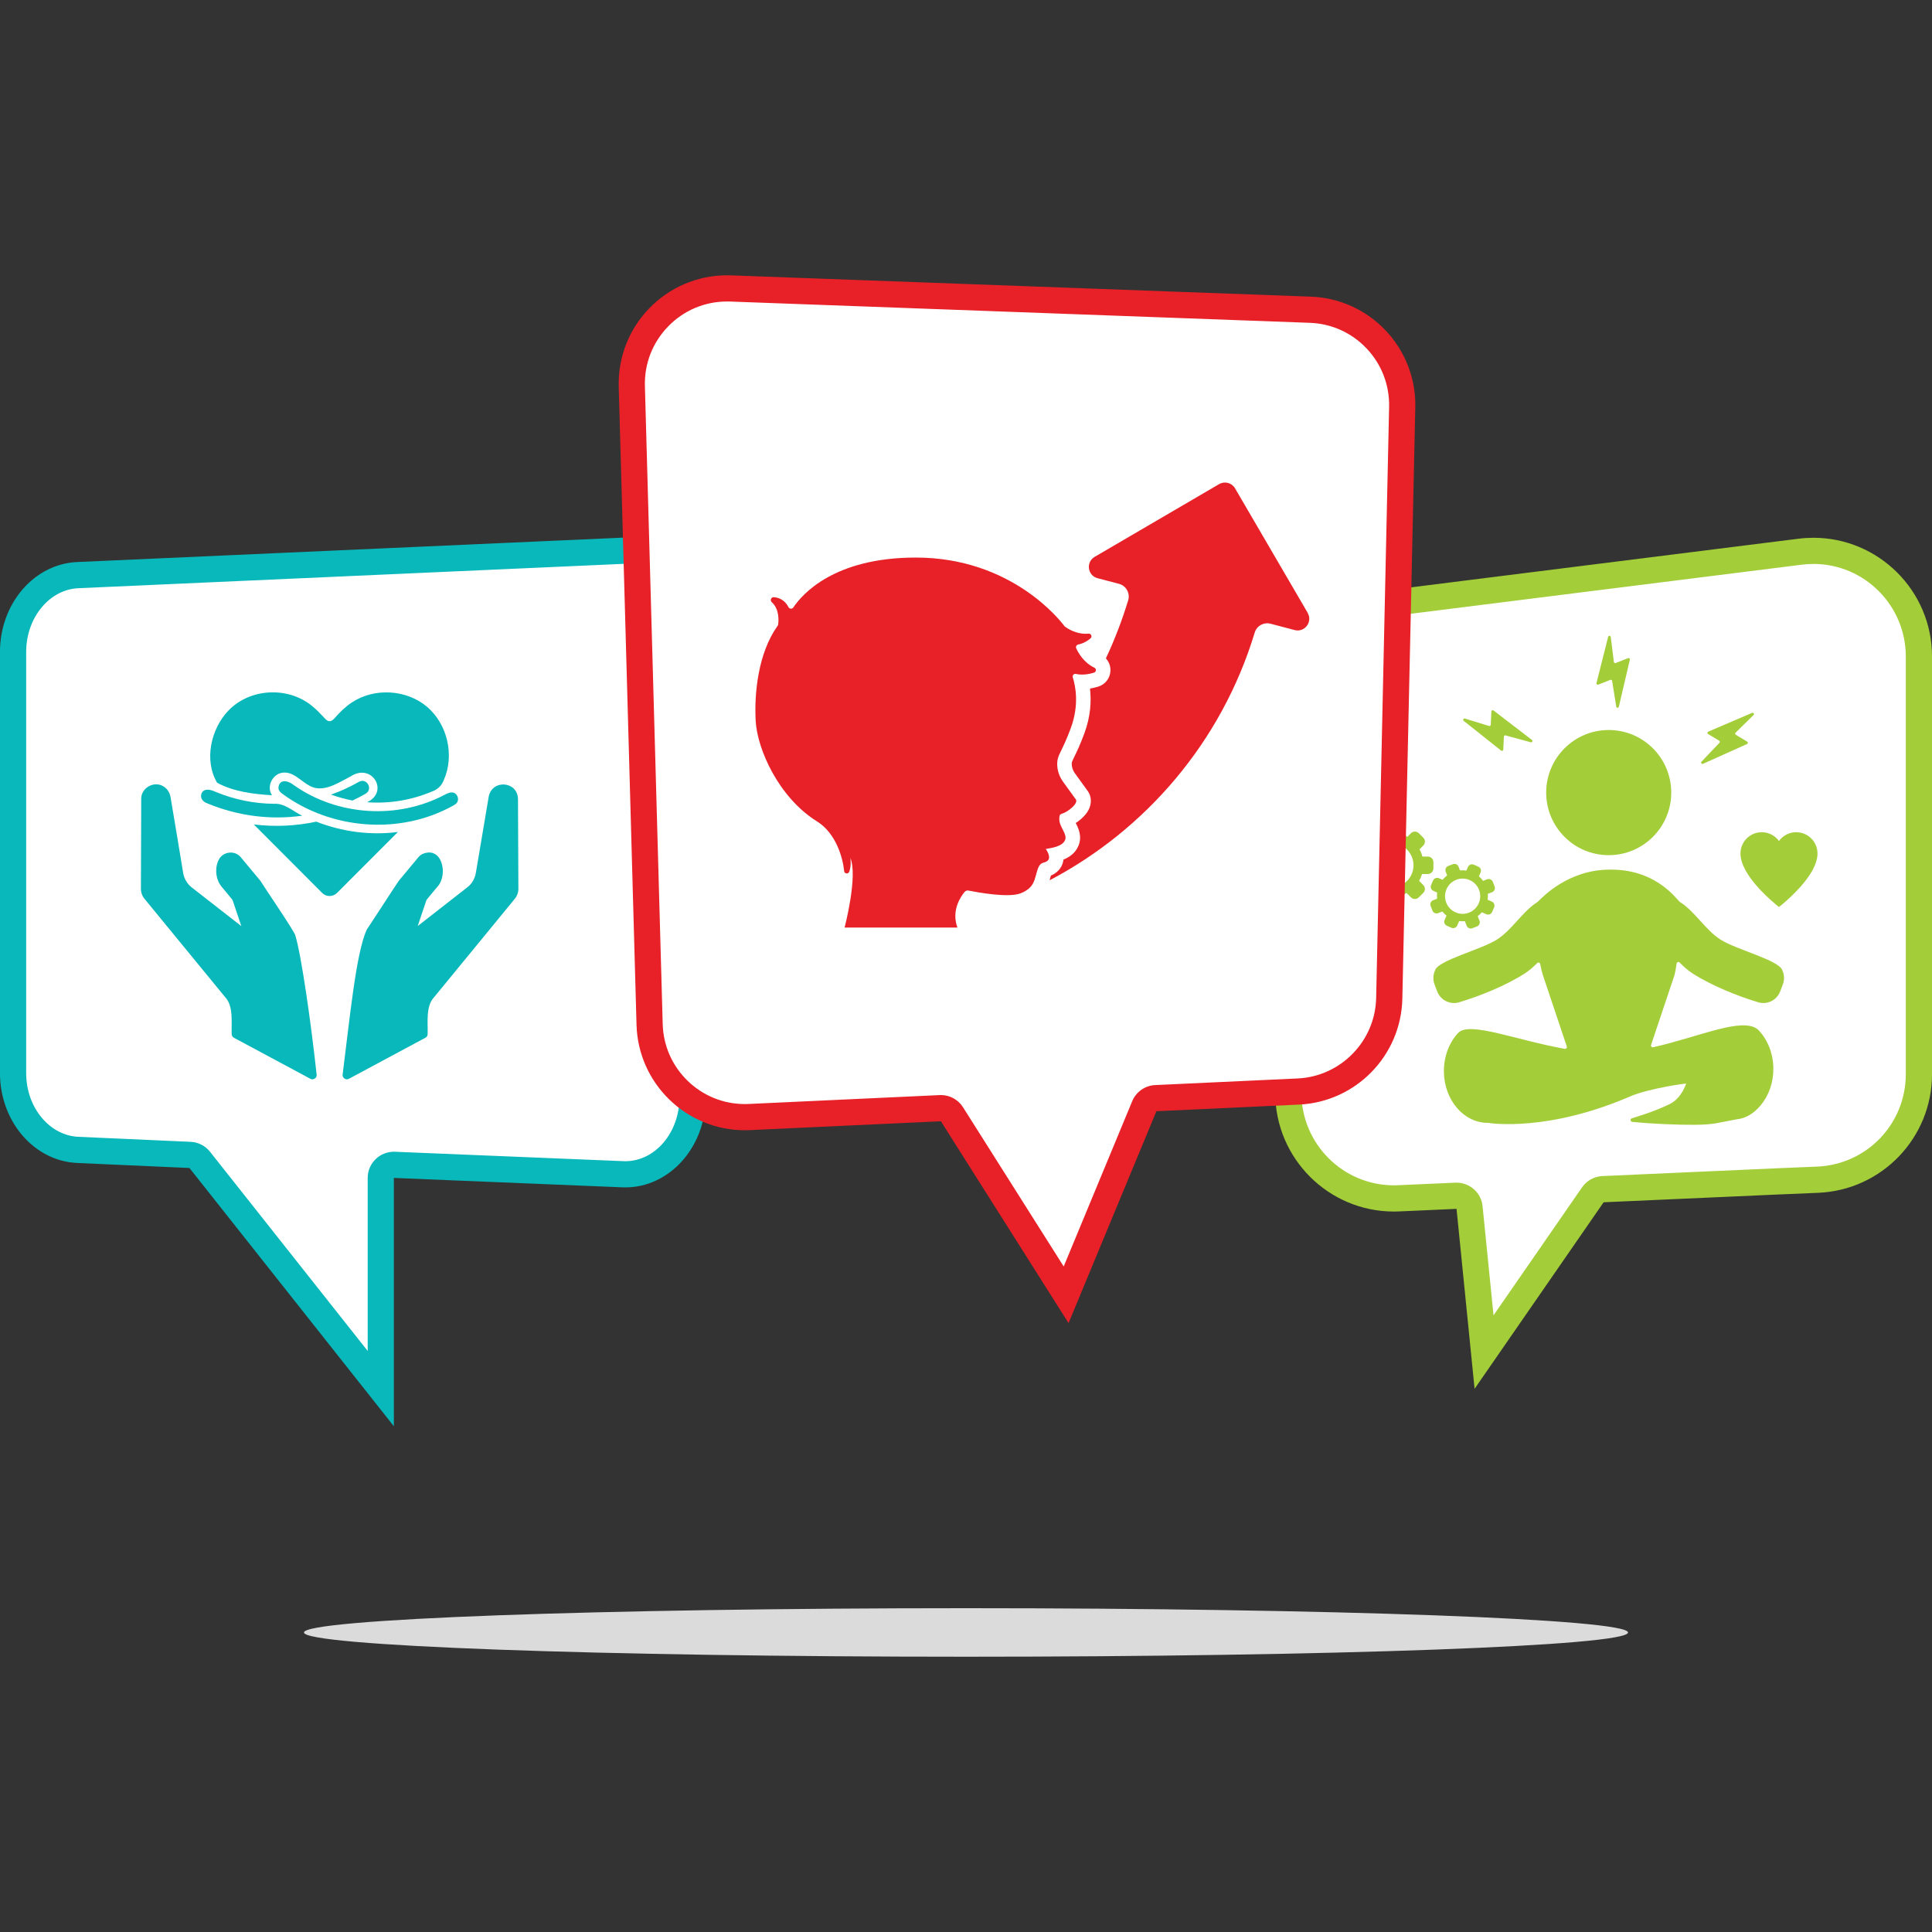 <?xml version="1.0" encoding="UTF-8"?> <svg xmlns="http://www.w3.org/2000/svg" id="Layer_1" viewBox="0 0 1080 1080"><rect x="0" y="0" width="1080" height="1080" fill="#333333" stroke="none"/><defs><style>.cls-1{fill:none;}.cls-1,.cls-2,.cls-3,.cls-4,.cls-5,.cls-6{stroke-width:0px;}.cls-2{fill:#08b8ba;}.cls-3{fill:#dbdbdb;}.cls-4{fill:#a3cd39;}.cls-5{fill:#fff;}.cls-6{fill:#e72127;}</style></defs><rect class="cls-1" width="1080" height="1080"></rect><path class="cls-5" d="m821.48,675.01c-.38-3.76-3.54-6.59-7.28-6.59-.11,0-.22,0-.33,0l-32,1.43c-.9.04-1.8.06-2.7.06-32.54,0-59.01-26.51-59.01-59.09v-214.38c0-29.73,22.23-54.93,51.71-58.63l234.38-29.42c2.49-.31,5.01-.47,7.49-.47,32.5,0,58.94,26.51,58.94,59.1v233.4c0,31.79-24.88,57.72-56.63,59.03l-22.4.94-97.56,4.35c-2.29.1-4.39,1.27-5.69,3.15l-60.81,87.91-8.1-80.79Z"></path><path class="cls-4" d="m1013.74,315.24c28.46,0,51.62,23.23,51.62,51.78v233.4c0,27.85-21.79,50.57-49.62,51.72l-22.43.94-97.54,4.35c-4.57.2-8.79,2.53-11.39,6.3l-49.49,71.55-6.12-60.99c-.75-7.51-7.08-13.18-14.56-13.18-.22,0-.44,0-.66.01l-32,1.43c-.79.04-1.58.05-2.37.05-28.5,0-51.69-23.23-51.69-51.77v-214.38c0-26.04,19.47-48.12,45.3-51.36l234.38-29.42c2.19-.27,4.4-.41,6.58-.41m0-14.64c-2.77,0-5.57.17-8.4.53l-234.38,29.42c-33.21,4.17-58.12,32.42-58.12,65.89v214.38c0,36.83,29.89,66.42,66.33,66.42,1.01,0,2.01-.02,3.03-.07l32-1.43,10.09,100.59,72.13-104.27,97.54-4.35,22.39-.94c35.57-1.47,63.65-30.74,63.65-66.35v-233.4c0-37.11-30.2-66.42-66.26-66.42h0Z"></path><path class="cls-4" d="m864.33,443.06c0,19.32,15.64,34.98,34.95,34.98s34.95-15.66,34.95-34.98-15.65-34.98-34.95-34.98-34.95,15.66-34.95,34.98"></path><path class="cls-4" d="m936.09,544.93c.27-.86.73-3.49,1.16-6.31.12-.82,1.13-1.14,1.71-.54,2.16,2.23,4.5,4.32,7.21,6.07,10.78,6.93,25.35,12.68,35.94,15.89,5.22,1.99,11.06-.64,13.04-5.87l1.47-3.87c.99-2.61.83-5.38-.23-7.74-1.42-5.7-25.79-11.68-34.59-17.3-8.63-5.52-14.26-15.75-22.76-21.07-.07-.04-.12-.08-.17-.14-2.86-2.94-14.35-18.46-39.6-17.92-22.59.27-36.7,15.02-39.6,17.93-.05.05-.1.09-.16.13-8.5,5.33-14.13,15.56-22.77,21.08-8.79,5.62-33.17,11.6-34.59,17.3-1.06,2.36-1.22,5.13-.23,7.74l1.47,3.87c1.98,5.23,7.82,7.85,13.04,5.87,10.59-3.21,25.16-8.96,35.94-15.89,2.6-1.67,4.85-3.66,6.93-5.79.59-.6,1.62-.25,1.71.59h0s0,.05.01.08c.35,2.02.83,3.99,1.41,5.9l13.43,40.07c.24.72-.38,1.44-1.12,1.31-27.27-4.92-52.74-15.29-59.38-9.16-5.11,5.35-8.3,13.19-8.21,21.9.16,15.92,11.19,28.72,24.66,28.63.05,0,.1,0,.15,0,1.66.27,33.43,5.06,79.42-14.84,10.1-4.37,32.15-7.54,31.21-7.06-.24.15-2.35,8.1-9.46,11.52-10.1,4.87-20.69,7.64-21.13,7.92-.83.53-.53,1.81.45,1.91,10.58,1.06,25.7,1.73,35.34,1.63,10.7-.11,12.88-1.23,22.39-2.95,2.11-.38,7.89-.54,14.18-8.12,4.37-5.27,7.04-12.51,6.95-20.49-.09-8.68-3.41-16.44-8.6-21.68-.03-.04-.07-.07-.11-.1-8.83-7.04-32.4,4.1-58.47,9.99-.76.17-1.41-.56-1.17-1.3l13.13-39.18"></path><path class="cls-4" d="m777.7,471.23c6.87,0,12.45,5.59,12.45,12.47,0,6.87-5.59,12.46-12.46,12.46-6.87,0-12.45-5.59-12.45-12.47,0-6.87,5.59-12.46,12.46-12.46Zm-20.46,17.33h3.22c.4,1.35.96,2.63,1.66,3.83l-2.33,2.33c-1.22,1.22-1.22,3.19,0,4.41l2.48,2.48c1.22,1.22,3.19,1.22,4.41,0l2.42-2.42c1.17.64,2.42,1.15,3.73,1.52v3.45c0,1.72,1.39,3.12,3.12,3.12h3.5c1.72,0,3.12-1.4,3.12-3.12v-3.45c1.31-.37,2.56-.88,3.73-1.52l2.42,2.43c1.22,1.22,3.19,1.22,4.41,0l2.48-2.48c1.22-1.22,1.22-3.2,0-4.41l-2.33-2.33c.69-1.19,1.25-2.48,1.66-3.82h3.22c1.72,0,3.12-1.4,3.12-3.12v-3.51c0-1.72-1.39-3.12-3.11-3.12h-3.03c-.37-1.43-.92-2.8-1.61-4.07l2.09-2.09c1.22-1.22,1.22-3.19,0-4.41l-2.48-2.48c-1.22-1.22-3.19-1.22-4.41,0l-2,2c-1.29-.75-2.68-1.35-4.15-1.76v-2.79c0-1.72-1.4-3.12-3.12-3.12h-3.51c-1.72,0-3.12,1.4-3.12,3.12v2.79c-1.47.41-2.86,1.01-4.16,1.76l-2-2c-1.22-1.22-3.19-1.22-4.41,0l-2.48,2.48c-1.22,1.22-1.22,3.19,0,4.41l2.09,2.09c-.69,1.27-1.23,2.63-1.61,4.06h-3.03c-1.72,0-3.12,1.4-3.12,3.12v3.51c0,1.72,1.4,3.12,3.12,3.12"></path><path class="cls-4" d="m814.06,491.8c5.06-1.96,10.78.56,12.74,5.63,1.96,5.07-.56,10.79-5.62,12.75-5.06,1.97-10.78-.56-12.74-5.62-1.96-5.07.56-10.79,5.62-12.75Zm-14.32,14.64l1,2.59c.49,1.27,1.92,1.9,3.19,1.41l2.37-.92c.68.88,1.46,1.66,2.31,2.35l-1.05,2.38c-.55,1.25.02,2.7,1.26,3.25l2.53,1.12c1.25.55,2.7-.02,3.25-1.26l1.09-2.48c1.05.14,2.11.15,3.18.05l.99,2.55c.49,1.27,1.92,1.9,3.19,1.41l2.58-1c1.27-.49,1.9-1.92,1.41-3.19l-.99-2.55c.86-.64,1.64-1.38,2.32-2.19l2.48,1.09c1.25.55,2.7-.02,3.25-1.26l1.12-2.54c.55-1.25-.02-2.7-1.26-3.25l-2.38-1.05c.17-1.08.22-2.19.13-3.3l2.37-.92c1.27-.49,1.9-1.92,1.41-3.19l-1-2.59c-.49-1.27-1.92-1.9-3.19-1.41l-2.24.87c-.68-.95-1.47-1.8-2.34-2.54l.94-2.14c.55-1.24-.02-2.7-1.26-3.25l-2.54-1.12c-1.24-.55-2.7.02-3.25,1.26l-.9,2.04c-1.17-.18-2.36-.22-3.57-.1l-.8-2.06c-.49-1.27-1.92-1.9-3.19-1.41l-2.58,1c-1.27.49-1.9,1.92-1.41,3.19l.8,2.06c-.97.73-1.83,1.56-2.56,2.49l-2.04-.9c-1.25-.55-2.7.01-3.25,1.26l-1.12,2.54c-.55,1.25.01,2.7,1.26,3.25l2.13.94c-.15,1.13-.16,2.29-.02,3.46l-2.23.87c-1.27.49-1.9,1.92-1.41,3.19"></path><path class="cls-4" d="m994.46,470.13c-2.16-2.98-5.67-4.92-9.63-4.92-6.57,0-11.9,5.33-11.9,11.91,0,3,1.08,6.15,2.76,9.25l.59,1.04c6.05,10.3,18.18,19.61,18.18,19.61,0,0,12.21-9.37,18.24-19.71l.74-1.33c1.56-2.97,2.55-5.98,2.55-8.86,0-6.57-5.33-11.91-11.9-11.91-3.96,0-7.47,1.94-9.63,4.92"></path><path class="cls-4" d="m893.44,382.72l6.76-2.67c.44-.18.93.1,1,.57l2.29,14.41c.13.8,1.27.84,1.45.05l6.16-26.32c.14-.58-.44-1.08-.99-.86l-6.93,2.74c-.45.18-.95-.12-1.01-.6l-1.75-13.97c-.1-.81-1.25-.88-1.45-.09l-6.53,25.87c-.15.58.43,1.09.99.87"></path><path class="cls-4" d="m833.69,397.7l-.35,7.46c-.02.48-.5.82-.96.67l-13.47-4.15c-.78-.24-1.32.78-.68,1.29l20.91,16.62c.47.38,1.17.06,1.2-.55l.34-7.27c.02-.47.48-.81.93-.68l14.09,3.84c.78.21,1.29-.81.65-1.31l-21.48-16.47c-.48-.36-1.16-.05-1.19.55"></path><path class="cls-4" d="m980.23,399.71c.58-.57-.06-1.53-.81-1.21l-24.5,10.5c-.56.24-.61,1-.09,1.32l6.22,3.75c.4.24.48.8.15,1.14l-10.05,10.57c-.56.59.1,1.52.84,1.19l24.64-11.07c.54-.24.59-1,.08-1.31l-6.38-3.84c-.41-.25-.48-.82-.14-1.16l10.03-9.87"></path><path class="cls-5" d="m111.67,648.38c-1.32-1.66-3.29-2.67-5.41-2.77l-62.77-2.81c-20.28-.91-36.17-19.79-36.17-42.98v-235.36c0-23.19,15.89-42.07,36.17-42.98l304.57-13.61c.51-.02,1.01-.03,1.51-.03,20.73,0,37.6,19.29,37.6,43v262.58c0,11.67-4.02,22.59-11.33,30.75-7.08,7.91-16.41,12.26-26.26,12.26h0c-.5,0-1.01-.01-1.51-.03l-127.57-5.25c-.1,0-.2,0-.3,0-1.89,0-3.7.73-5.07,2.04-1.44,1.38-2.25,3.29-2.25,5.28v117.77l-101.2-127.86Z"></path><path class="cls-2" d="m349.56,315.17c16.69,0,30.27,16.01,30.27,35.68v262.58c0,19.68-13.58,35.69-30.27,35.69-.39,0-.79,0-1.18-.03-.02,0-.04,0-.06,0l-127.54-5.25c-.2,0-.4-.01-.6-.01-3.77,0-7.41,1.46-10.14,4.08-2.88,2.76-4.5,6.58-4.5,10.56v96.72l-88.14-111.36c-2.64-3.33-6.59-5.35-10.83-5.54l-13.4-.6-49.37-2.21c-7.59-.34-14.75-4.01-20.17-10.32-5.81-6.77-9-15.77-9-25.34v-235.35c0-9.58,3.2-18.58,9-25.34,5.42-6.32,12.58-9.98,20.17-10.32l304.57-13.61c.39-.02.79-.03,1.18-.03m0-14.64c-.61,0-1.22.01-1.84.04l-304.57,13.61c-24.13,1.08-43.16,23.27-43.16,50.29v235.35c0,27.03,19.03,49.21,43.16,50.29l49.37,2.21,13.4.6,114.26,144.36v-138.81l127.54,5.25c.61.03,1.23.04,1.84.04,24.69,0,44.92-22.43,44.92-50.34v-262.58c0-27.89-20.22-50.32-44.92-50.32h0Z"></path><path class="cls-5" d="m532.14,622.86c-1.35-2.13-3.68-3.41-6.19-3.41-.11,0-.23,0-.34,0l-106.73,4.96c-.85.04-1.69.06-2.53.06-13.9,0-27.06-5.35-37.07-15.05-10.04-9.74-15.78-22.8-16.16-36.78l-9.95-356.65c-.4-14.52,4.96-28.25,15.08-38.65,10.12-10.41,23.67-16.14,38.15-16.14.67,0,1.34.01,2.01.04l324.1,11.9c28.95,1.06,51.98,25.48,51.34,54.43l-7.24,330.5c-.62,27.91-22.94,50.79-50.82,52.09l-79.69,3.7c-2.83.13-5.34,1.89-6.42,4.51l-43.7,105.41-63.83-100.92Z"></path><path class="cls-6" d="m406.39,168.53c.58,0,1.16.01,1.74.03l324.1,11.9c12.15.44,23.44,5.56,31.77,14.4,8.34,8.84,12.78,20.4,12.52,32.56l-7.24,330.5c-.53,24.08-19.79,43.81-43.83,44.94l-79.69,3.7c-5.67.26-10.67,3.78-12.85,9.02l-38.3,92.38-56.28-89c-2.69-4.26-7.37-6.82-12.37-6.82-.23,0-.45,0-.68.02l-106.74,4.96c-.72.03-1.46.05-2.18.05-11.99,0-23.34-4.61-31.97-12.99-8.66-8.4-13.61-19.67-13.94-31.73l-9.95-356.64c-.34-12.53,4.28-24.37,13.01-33.35,8.73-8.98,20.42-13.92,32.9-13.92m0-14.64c-33.95,0-61.48,28.07-60.54,62.31l9.95,356.65c.91,32.96,27.93,58.95,60.55,58.95.95,0,1.9-.02,2.86-.07l106.73-4.96,71.37,112.85,49.11-118.45,79.69-3.7c31.83-1.48,57.09-27.38,57.79-59.24l7.24-330.5c.73-33.13-25.27-60.7-58.39-61.91l-324.1-11.9c-.76-.03-1.52-.04-2.28-.04h0Z"></path><path class="cls-3" d="m540,926.12c-204.39,0-370.08-6.07-370.08-13.55s165.69-13.58,370.08-13.58,370.07,6.08,370.07,13.58-165.69,13.55-370.07,13.55"></path><path class="cls-6" d="m731.02,342.61l-40.62-69.63c-1.81-3.11-5.8-4.16-8.91-2.35l-69.57,40.66c-5.01,2.93-3.98,10.46,1.63,11.93l11.96,3.14c4.03,1.06,6.35,5.27,5.14,9.26-3.42,11.24-7.59,22.06-12.45,32.42,1.78,1.92,2.73,4.53,2.52,7.27-.3,4-2.97,7.35-6.81,8.52-1.5.46-2.97.8-4.43,1.04-.05.09-.1.18-.15.27.75,6.53.43,15.12-3.15,24.8-2.43,6.56-4.33,10.46-5.59,13.04-1.46,3-1.46,3.13-1.47,4-.02,1.81.59,3.66,1.7,5.21l7.18,9.93c1.37,1.85,2.01,4.27,1.73,6.71-.41,3.62-2.64,6.94-6.82,10.15-.55.41-1.06.78-1.56,1.11,1.45,2.82,3.72,7.42,1.51,12.71-1.68,4.04-4.96,6.33-8.38,7.71-.26,2.39-1.27,4.55-2.98,6.26-1.41,1.42-2.87,2.2-4.04,2.67-.16.54-.31,1.11-.47,1.7-.08.31-.17.63-.26.96,53.48-28.13,96.07-77.09,114.67-138.5,1.14-3.76,5.06-5.93,8.86-4.93l13.45,3.54c5.61,1.48,10.2-4.58,7.28-9.59"></path><path class="cls-6" d="m595.36,469.66c1.45-3.49-3.2-7.27-3.2-11.64s.87-1.74,5.81-5.53c4.94-3.78,3.49-5.53,3.49-5.53l-7.23-10c-2.12-2.93-3.29-6.46-3.25-10.08.06-5.12,2.45-5.97,7.57-19.78,4.81-12.98,2.7-23.54,1.14-28.45-.35-1.1.62-2.18,1.74-1.92,3.61.83,7.39.12,10.11-.71,1.32-.4,1.45-2.2.21-2.79-5.83-2.78-8.87-8.04-10.13-10.83-.4-.89.13-1.9,1.08-2.1,2.93-.6,5.24-2.03,6.91-3.45,1.11-.94.35-2.76-1.09-2.63-7,.62-12.29-3.24-13.28-4.01-.1-.08-.19-.18-.27-.28-1.91-2.58-29.23-38.25-83.02-38.25-45.62,0-63.47,20.42-68.46,27.87-.67,1-2.16.91-2.72-.16-2.13-4.09-5.43-5.33-8.18-5.56-1.52-.13-2.29,1.75-1.17,2.78,4.47,4.08,3.82,10.8,3.57,12.5-.03.25-.13.49-.28.69-10.86,15.13-13.15,37.63-12.28,53.23.87,15.71,12.79,42.76,34.3,56.15,10.56,6.57,14.41,20.21,15.15,27.76.15,1.56,2.32,1.82,2.85.34,1.37-3.75.6-7.74.6-7.74,4.36,10.18-3.2,38.98-3.2,38.98h63.07c-3.5-9.59,1.81-17.29,4.04-19.95.52-.62,1.34-.9,2.13-.74,4.82.97,22.54,4.25,29.29,1.49,7.85-3.2,7.55-7.85,9.3-13.09,1.74-5.24,3.78-3.2,5.81-5.24,2.04-2.04-1.17-6.4-1.17-6.4,3.49-.58,9.3-1.46,10.75-4.95"></path><path class="cls-2" d="m289.54,446.63c-.17-10.11-14.74-11.11-16.39-1.04-1.26,7.46-5.46,32.42-7.15,42.4-.56,3.21-2.25,6.12-4.81,8.07l-27.7,21.61,4.81-14.28c-.17-.26,6.07-7.42,6.29-7.77,6.07-6.68,2.6-23.04-8.54-18.18-.87.48-1.6,1.09-2.21,1.82l-10.88,13.06c-.35.35-17.69,27.12-17.99,27.43-6.02,13.5-9.36,48.99-13.44,80.98-.26,1.82,1.86,3.25,3.47,2.34l42.79-22.96c.78-.39,1.26-1.21,1.26-2.08.22-6.29-1.17-15.58,3.6-20.57l45.09-54.98c1.3-1.56,2.04-3.56,2.04-5.68l-.22-50.17Z"></path><path class="cls-2" d="m177,600.73c-3.12-29.03-8.63-67.18-11.88-77.68.22-1.35-18.56-28.86-19.6-30.73l-10.88-13.06c-3.21-4.04-9.93-3.38-12.31,1.26-2.43,4.56-1.78,11.2,1.52,15.1l5.81,7.03c.22.3.39.56.48.87l4.77,14.19-27.7-21.61c-2.56-1.99-4.25-4.86-4.81-8.07l-3.6-21.78c-1.47-8.77-2.86-17.06-3.47-20.66-.43-2.6-1.91-4.82-4.03-6.03-5.2-3.25-12.53.96-12.36,7.07l-.17,50.21c0,2.08.74,4.12,2.04,5.64l45.09,54.98c4.72,4.95,3.38,14.36,3.6,20.57,0,.87.48,1.65,1.26,2.08l42.79,22.96c1.56.91,3.73-.52,3.47-2.34Z"></path><path class="cls-2" d="m253.43,443.08c2.3.56,3.42,3.82,1.95,5.69-.56.74-1.39,1.22-2.21,1.65-29.61,16.45-68.02,13.37-95.2-6.6-1.52-1.09-2.56-2.21-2.25-4.12,1-4.69,5.94-2.99,8.63-.74,24.28,17.1,57.74,19.27,84.02,5.42,1.56-.82,3.3-1.69,5.07-1.3Z"></path><path class="cls-2" d="m185.02,444.2c5.42-1.91,10.62-4.3,15.61-7.16,4.42-2.43,8.06,4.04,3.81,6.6-2.38,1.39-4.85,2.69-7.41,3.86-4.07-.82-8.1-1.91-12.01-3.3Z"></path><path class="cls-2" d="m127.75,397.16c11.96-12.37,32.77-13.5,46.21-2.91,2.77,2.17,5.2,4.77,7.59,7.29.69.74,1.47,1.52,2.47,1.61,1.34.13,2.43-1,3.34-2.04,2.78-3.17,5.81-6.12,9.32-8.42,12.53-8.37,30.56-7.33,42.05,2.43,11.49,9.77,15.48,27.38,9.28,41.1-1.17,3.12-3.64,5.29-6.76,6.33-11.32,4.77-23.76,6.81-36.03,5.9,12.49-5.9,2.69-22.09-9.02-14.54-5.68,2.86-13.31,8.11-20.12,6.51-6.2-1.47-10.45-8.46-16.82-8.55-6.33-.26-10.71,7.33-7.24,12.67-10.32-.61-21.55-2-30.65-6.99-7.46-12.58-3.47-30.2,6.37-40.4Z"></path><path class="cls-2" d="m116.09,449.15c-2.52-.78-4.47-2.95-3.42-5.64,1.43-3.13,5.24-2.09,7.72-.91,10.36,4.34,21.63,6.64,32.86,6.73,5.94-.39,10.53,4.25,15.69,6.64-17.77,2.56-36.24.09-52.85-6.81Z"></path><path class="cls-2" d="m180.12,499.19l-38.24-38.32c11.62,1.43,23.46.91,34.9-1.56,14.44,5.64,30.26,7.77,45.65,5.77l-34.03,34.07c-2.3,2.3-6.03,2.3-8.28.04Z"></path></svg> 